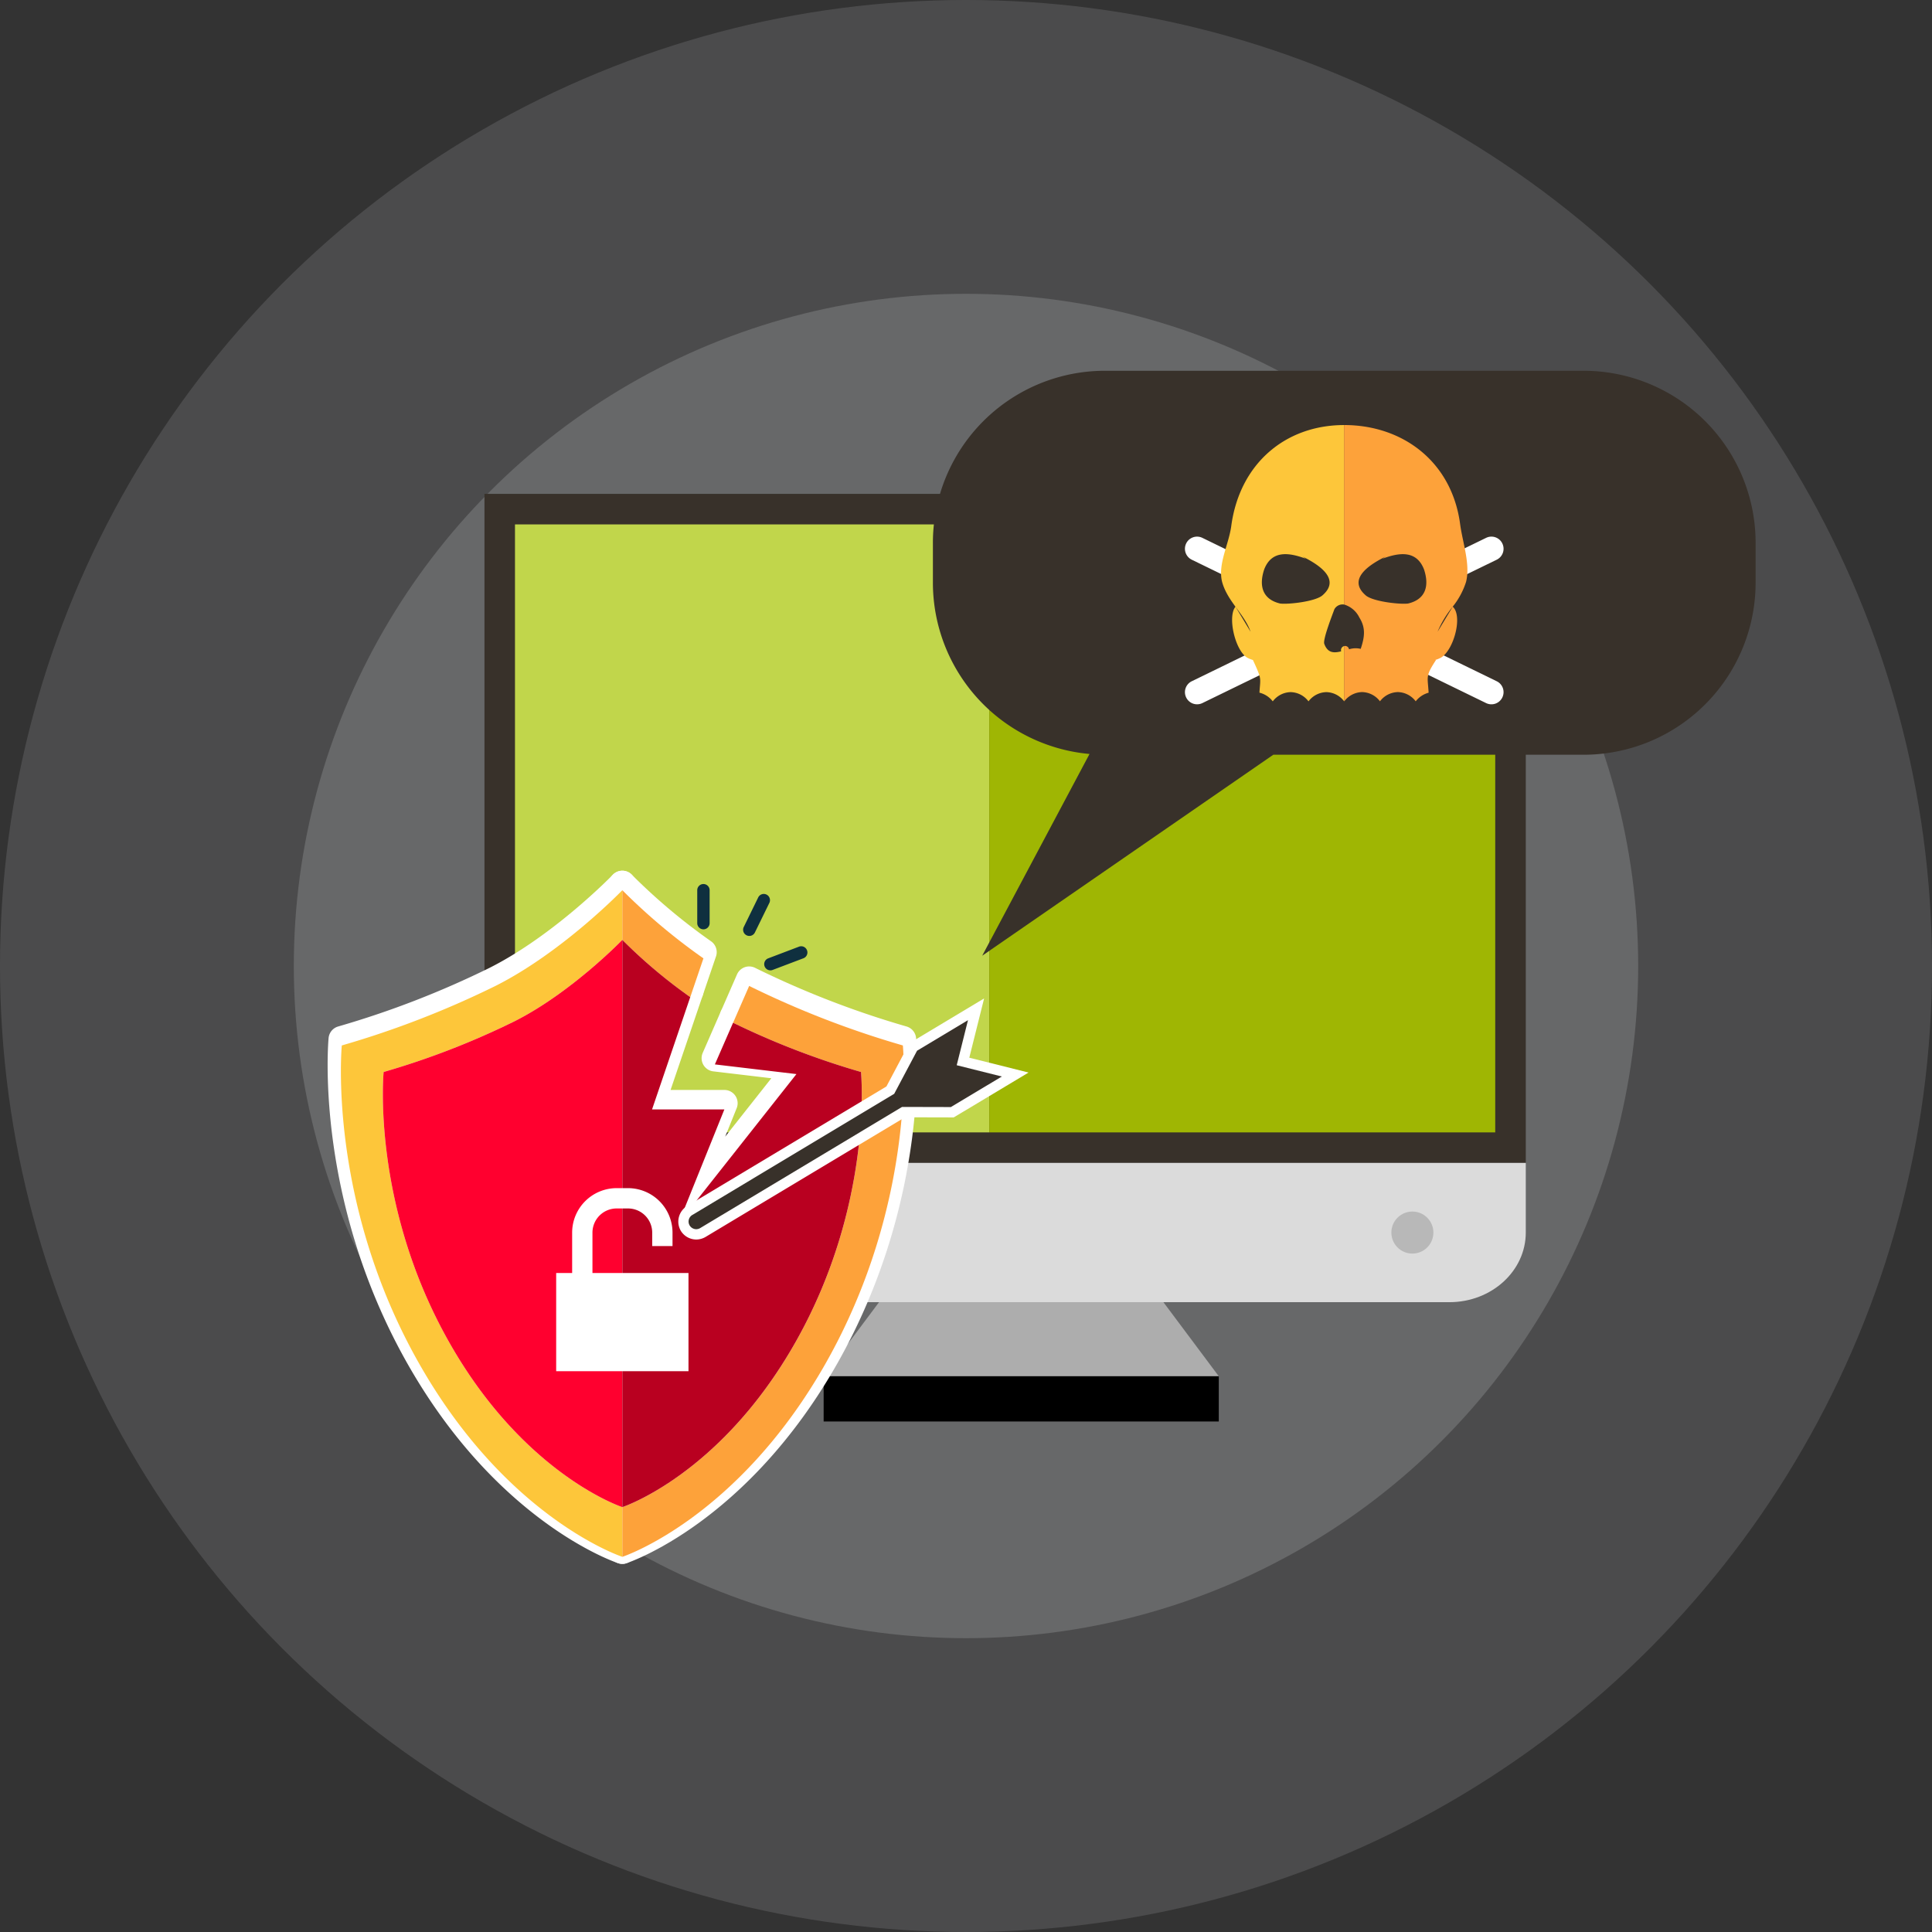 <?xml version="1.0" encoding="UTF-8"?>
<svg xmlns="http://www.w3.org/2000/svg" width="436.891" height="436.891">
  <rect width="100%" height="100%" fill="#333333" stroke="none"/>
  <defs>
    <style>.cls-3{fill:#38312a}.cls-12,.cls-8{fill:#fff}.cls-9{fill:#fdc63a}.cls-10{fill:#fda23a}.cls-12{stroke:#fff;stroke-linecap:round;stroke-linejoin:round;stroke-width:6px}.cls-15{fill:#0f303f}</style>
  </defs>
  <g id="Group_3865" data-name="Group 3865" transform="translate(258.204 -47.201)">
    <g id="Symbol_20_75" data-name="Symbol 20 – 75" transform="translate(-874.572 -38.854)">
      <circle id="Ellipse_1742" cx="152.003" cy="152.003" r="152.003" data-name="Ellipse 1742" transform="translate(682.811 152.497)" style="opacity:.204;fill:#d5d7db"></circle>
      <circle id="Ellipse_1743" cx="218.445" cy="218.445" r="218.445" data-name="Ellipse 1743" transform="translate(616.369 86.055)" style="opacity:.152;fill:#d5d7db"></circle>
    </g>
    <g id="Group_3855" data-name="Group 3855" transform="translate(-148.651 131.045)">
      <g id="Group_3851" data-name="Group 3851" transform="translate(0 27.837)">
        <path id="Rectangle_5700" d="M0 0h235.479v151.298H0z" class="cls-3" data-name="Rectangle 5700"></path>
        <path id="Path_39141" d="M-63.313 214.327h-89.353l24.3-32.5H-87.6z" data-name="Path 39141" transform="translate(229.368 -14.789)" style="fill:#adadad"></path>
        <path id="Path_39142" d="M45.556 209.216h-200.942c-9.543 0-17.268-7.053-17.268-15.745v-15.744H62.824v15.745c0 8.691-7.736 15.744-17.268 15.744z" data-name="Path 39142" transform="translate(172.655 -26.43)" style="fill:#dbdbdb"></path>
        <path id="Rectangle_5701" d="M0 0h89.355v10.223H0z" data-name="Rectangle 5701" transform="translate(76.701 199.538)"></path>
        <g id="Group_3850" data-name="Group 3850" transform="translate(6.903 6.906)">
          <path id="Rectangle_5702" d="M0 0h107.258v137.485H0z" data-name="Rectangle 5702" style="fill:#c1d64b"></path>
          <path id="Rectangle_5703" d="M0 0h114.408v137.485H0z" data-name="Rectangle 5703" transform="translate(107.258)" style="fill:#9fb603"></path>
        </g>
      </g>
      <path id="Path_39143" d="M.9 131.045h-108.217a38.909 38.909 0 0 0-38.911 38.911v9.01a38.909 38.909 0 0 0 35.419 38.734l-24.267 45.622 65.826-45.449H.9a38.912 38.912 0 0 0 38.914-38.911v-9.01A38.9 38.9 0 0 0 .9 131.045z" class="cls-3" data-name="Path 39143" transform="translate(247.635 -131.045)"></path>
      <g id="Group_3854" data-name="Group 3854" transform="translate(158.401 12.272)">
        <g id="Group_3852" data-name="Group 3852" transform="translate(0 25.234)">
          <path id="Path_39144" d="M-109.708 150.645a41.9 41.9 0 0 1-2.64-3.523l-17.483 8.515a2.744 2.744 0 0 0-1.266 3.668 2.741 2.741 0 0 0 3.668 1.27l18.642-9.079a7.388 7.388 0 0 1-.921-.851z" class="cls-8" data-name="Path 39144" transform="translate(131.376 -122.935)"></path>
          <path id="Path_39145" d="M-100.928 142.361a2.737 2.737 0 0 0-3.672-1.261l-12.214 5.944c.2.169.426.307.61.487a9.643 9.643 0 0 1 2.444 4.137l11.562-5.629a2.747 2.747 0 0 0 1.27-3.678z" class="cls-8" data-name="Path 39145" transform="translate(172.7 -140.819)"></path>
          <path id="Path_39146" d="M-116.688 150.669a12.63 12.63 0 0 1 .936-3.883l-11.677-5.687a2.739 2.739 0 0 0-3.668 1.262 2.75 2.75 0 0 0 1.266 3.676l13.124 6.393c-.012-.583-.027-1.166.019-1.761z" class="cls-8" data-name="Path 39146" transform="translate(131.376 -140.819)"></path>
          <path id="Path_39147" d="m-98.092 155.4-16.815-8.193-.33.437q-1.5 2.032-3.02 4.041l17.763 8.653a2.739 2.739 0 0 0 3.669-1.27 2.738 2.738 0 0 0-1.267-3.668z" class="cls-8" data-name="Path 39147" transform="translate(168.597 -122.697)"></path>
        </g>
        <g id="Group_3853" data-name="Group 3853" transform="translate(8.174)">
          <path id="Path_39148" d="M-102.087 185.415c-1.619.4-3.058.441-3.837-1.738-.28-1.128 1.861-6.562 2.31-7.805a2.139 2.139 0 0 1 2.172-1.044v-40.584c-13.277.008-23.607 8.738-25.5 22.824-.568 4.229-3.078 8.615-2.072 12.64 1.213 4.428 5.035 7.249 6.443 11.274l-3.419-5.66c-1.842 2.229-.1 9.839 2.617 11.5a6.494 6.494 0 0 0 1.328.549c2.1 4.547 1.677 3.945 1.477 7.387a5.472 5.472 0 0 1 3.012 1.965 5.206 5.206 0 0 1 4.041-2.087 5.205 5.205 0 0 1 4.037 2.087 5.218 5.218 0 0 1 4.041-2.087 5.187 5.187 0 0 1 3.991 2.038v-12.441a.939.939 0 0 0-.641 1.182zm-13.791-10.81c-4.1-.967-4.824-4.106-3.615-7.725 1.681-4.344 5.545-3.86 9.405-2.41l-.718-.484c2.893 1.447 8.926 4.824 4.578 8.684-1.447 1.452-7.721 2.173-9.651 1.935z" class="cls-9" data-name="Path 39148" transform="translate(129.245 -134.24)"></path>
          <path id="Path_39149" d="M-95.749 156.626c-1.888-14.091-12.947-22.383-26.236-22.383H-122v40.584a5.636 5.636 0 0 1 3.473 2.955c1.477 2.356 1.182 4.421.3 7.072a5.051 5.051 0 0 0-2.652.1.869.869 0 0 0-.883-.752 1.12 1.12 0 0 0-.234.027v12.437l.05.05a5.2 5.2 0 0 1 4.037-2.087 5.2 5.2 0 0 1 4.037 2.087 5.224 5.224 0 0 1 4.041-2.087 5.212 5.212 0 0 1 4.041 2.087 5.49 5.49 0 0 1 2.92-1.946c-.219-3.772-.756-3.665 1.669-7.406h-.165a6.616 6.616 0 0 0 1.332-.549c2.87-1.754 4.939-9.432 2.609-11.5a17.335 17.335 0 0 0 3.024-5.614c1.001-4.015-.784-8.846-1.348-13.075zm-11.784 17.982c-1.934.238-8.208-.483-9.655-1.934-4.344-3.86 1.688-7.237 4.586-8.684l-.725.484c3.86-1.451 7.721-1.934 9.413 2.41 1.2 3.616.483 6.757-3.619 7.724zm6.688 6.378a22.783 22.783 0 0 1 3.415-5.656z" class="cls-10" data-name="Path 39149" transform="translate(149.803 -134.243)"></path>
        </g>
      </g>
      <path id="Path_39150" d="M-109.712 185.344a4.751 4.751 0 0 1-4.751 4.747 4.748 4.748 0 0 1-4.747-4.747 4.748 4.748 0 0 1 4.747-4.751 4.752 4.752 0 0 1 4.751 4.751z" data-name="Path 39150" transform="translate(324.296 9.539)" style="fill:#b8b8b8"></path>
    </g>
    <g id="Group_3856" data-name="Group 3856" transform="translate(-181.114 247.101)">
      <path id="Path_39151" d="M-156.609 263.55c-17.725-31.274-14.843-61.152-14.843-61.152a180.125 180.125 0 0 0 29.586-11.458c12.9-6.5 24.394-18.419 24.394-18.419v-11.232s-13.507 14-28.669 21.639a211.124 211.124 0 0 1-34.77 13.469s-3.384 35.112 17.448 71.866c19.993 35.265 45.99 43.769 45.99 43.769V300.8s-22.127-7.242-39.136-37.25z" class="cls-12" data-name="Path 39151" transform="translate(181.114 -161.289)"></path>
      <path id="Path_39152" d="M-148.882 182.635a180.123 180.123 0 0 1-29.586 11.458s-2.882 29.877 14.843 61.152c17.011 30.008 39.137 37.245 39.137 37.245V164.216s-11.493 11.915-24.394 18.419z" class="cls-12" data-name="Path 39152" transform="translate(188.13 -152.984)"></path>
      <path id="Path_39153" d="m-149.172 185.464 2.982-8.761a137.09 137.09 0 0 1-18.339-15.415v11.232a116.644 116.644 0 0 0 15.357 12.944z" class="cls-12" data-name="Path 39153" transform="translate(228.171 -161.289)"></path>
      <path id="Path_39154" d="M-101.094 180.391a211.072 211.072 0 0 1-34.755-13.461l-3.638 8.327a180.523 180.523 0 0 0 28.934 11.136s2.882 29.877-14.843 61.152c-17.011 30.008-39.133 37.245-39.133 37.245v11.236s25.994-8.5 45.987-43.769c20.833-36.757 17.448-71.866 17.448-71.866z" class="cls-12" data-name="Path 39154" transform="translate(228.171 -145.284)"></path>
      <path id="Path_39155" d="M-125.4 255.245c17.725-31.274 14.843-61.152 14.843-61.152a180.523 180.523 0 0 1-28.934-11.136l-4.114 9.421 18.446 2.187-26.689 33.788 10.392-25.795h-16.354l8.638-25.4a116.644 116.644 0 0 1-15.357-12.943V292.49s22.122-7.237 39.129-37.245z" class="cls-12" data-name="Path 39155" transform="translate(228.171 -152.984)"></path>
    </g>
    <g id="Group_3864" data-name="Group 3864" transform="translate(-181.114 247.101)">
      <g id="Group_3862" data-name="Group 3862">
        <g id="Group_3861" data-name="Group 3861">
          <g id="Group_3857" data-name="Group 3857" transform="translate(0 1.404)">
            <path id="Path_39156" d="M-156.609 263.916c-17.725-31.27-14.843-61.152-14.843-61.152a180.123 180.123 0 0 0 29.586-11.458c12.9-6.5 24.394-18.415 24.394-18.415v-11.236s-13.507 14-28.669 21.639a211.272 211.272 0 0 1-34.77 13.469s-3.384 35.112 17.448 71.866c19.989 35.265 45.99 43.772 45.99 43.772v-11.24s-22.127-7.237-39.136-37.245z" class="cls-9" data-name="Path 39156" transform="translate(181.114 -161.655)"></path>
            <path id="Path_39157" d="M-148.882 183a180.125 180.125 0 0 1-29.586 11.458s-2.882 29.881 14.843 61.152c17.011 30.008 39.137 37.245 39.137 37.245V164.583S-135.981 176.5-148.882 183z" data-name="Path 39157" transform="translate(188.13 -153.347)" style="fill:#ff002f"></path>
            <path id="Path_39158" d="m-149.172 185.834 2.982-8.764a136.759 136.759 0 0 1-18.339-15.415v11.236a116.982 116.982 0 0 0 15.357 12.943z" class="cls-10" data-name="Path 39158" transform="translate(228.171 -161.655)"></path>
            <path id="Path_39159" d="M-101.094 180.757a211.08 211.08 0 0 1-34.755-13.457l-3.638 8.327a180.515 180.515 0 0 0 28.934 11.136s2.882 29.881-14.843 61.152c-17.011 30.008-39.133 37.245-39.133 37.245v11.24s25.994-8.507 45.987-43.772c20.833-36.759 17.448-71.871 17.448-71.871z" class="cls-10" data-name="Path 39159" transform="translate(228.171 -145.65)"></path>
            <path id="Path_39160" d="M-125.4 255.608c17.725-31.27 14.843-61.152 14.843-61.152a180.515 180.515 0 0 1-28.934-11.136l-4.114 9.421 18.446 2.187-26.689 33.788 10.392-25.791h-16.354l8.638-25.4a116.982 116.982 0 0 1-15.357-12.943v128.272s22.122-7.238 39.129-37.246z" data-name="Path 39160" transform="translate(228.171 -153.347)" style="fill:#b90020"></path>
          </g>
          <g id="Group_3858" data-name="Group 3858" transform="translate(80.577)">
            <path id="Path_39161" d="M-158.712 171.542a1.4 1.4 0 0 1-1.4-1.4v-7.444a1.4 1.4 0 0 1 1.4-1.4 1.4 1.4 0 0 1 1.4 1.4v7.444a1.4 1.4 0 0 1-1.4 1.4z" class="cls-15" data-name="Path 39161" transform="translate(160.116 -161.289)"></path>
          </g>
          <g id="Group_3859" data-name="Group 3859" transform="translate(90.955 2.251)">
            <path id="Path_39162" d="M-156.627 171.229a1.4 1.4 0 0 1-.641-1.876l3.269-6.689a1.4 1.4 0 0 1 1.876-.645 1.407 1.407 0 0 1 .645 1.88l-3.269 6.688a1.4 1.4 0 0 1-1.88.642z" class="cls-15" data-name="Path 39162" transform="translate(157.411 -161.876)"></path>
          </g>
          <g id="Group_3860" data-name="Group 3860" transform="translate(95.722 14.08)">
            <path id="Path_39163" d="M-156.077 169.5a1.4 1.4 0 0 1 .814-1.807l6.965-2.644a1.4 1.4 0 0 1 1.807.814 1.4 1.4 0 0 1-.81 1.815l-6.961 2.636a1.4 1.4 0 0 1-1.815-.814z" class="cls-15" data-name="Path 39163" transform="translate(156.169 -164.958)"></path>
          </g>
        </g>
        <path id="Path_39164" d="M-160.224 189.271a5.468 5.468 0 0 1 5.46-5.464h2.59a5.468 5.468 0 0 1 5.461 5.464v3.043h4.593v-3.043a10.069 10.069 0 0 0-10.054-10.058h-2.59a10.069 10.069 0 0 0-10.054 10.058v9.137h-3.611v22.2h29.92v-22.2h-21.715z" class="cls-8" data-name="Path 39164" transform="translate(217.109 -110.433)"></path>
      </g>
      <g id="Group_3863" data-name="Group 3863" transform="translate(76.301 25.883)">
        <path id="Path_39165" d="M-157.17 222.551a4.119 4.119 0 0 1-3.484-1.953 4.113 4.113 0 0 1 1.378-5.6l45.108-27.065 5.168-9.753 16.919-10.146-3.35 13.4 13.4 3.354-16.919 10.146-11.032-.027-45.1 27.065a4.233 4.233 0 0 1-2.088.579z" class="cls-8" data-name="Path 39165" transform="translate(161.23 -168.034)"></path>
        <path id="Path_39166" d="m-89.793 182.054-10.2-2.552 2.548-10.188-11.516 6.907-5.169 9.747-45.66 27.4a1.735 1.735 0 0 0-.595 2.371 1.761 1.761 0 0 0 1.493.844 1.778 1.778 0 0 0 .883-.249l45.657-27.4 11.036.027z" class="cls-3" data-name="Path 39166" transform="translate(162.948 -164.402)"></path>
      </g>
    </g>
  </g>
</svg>